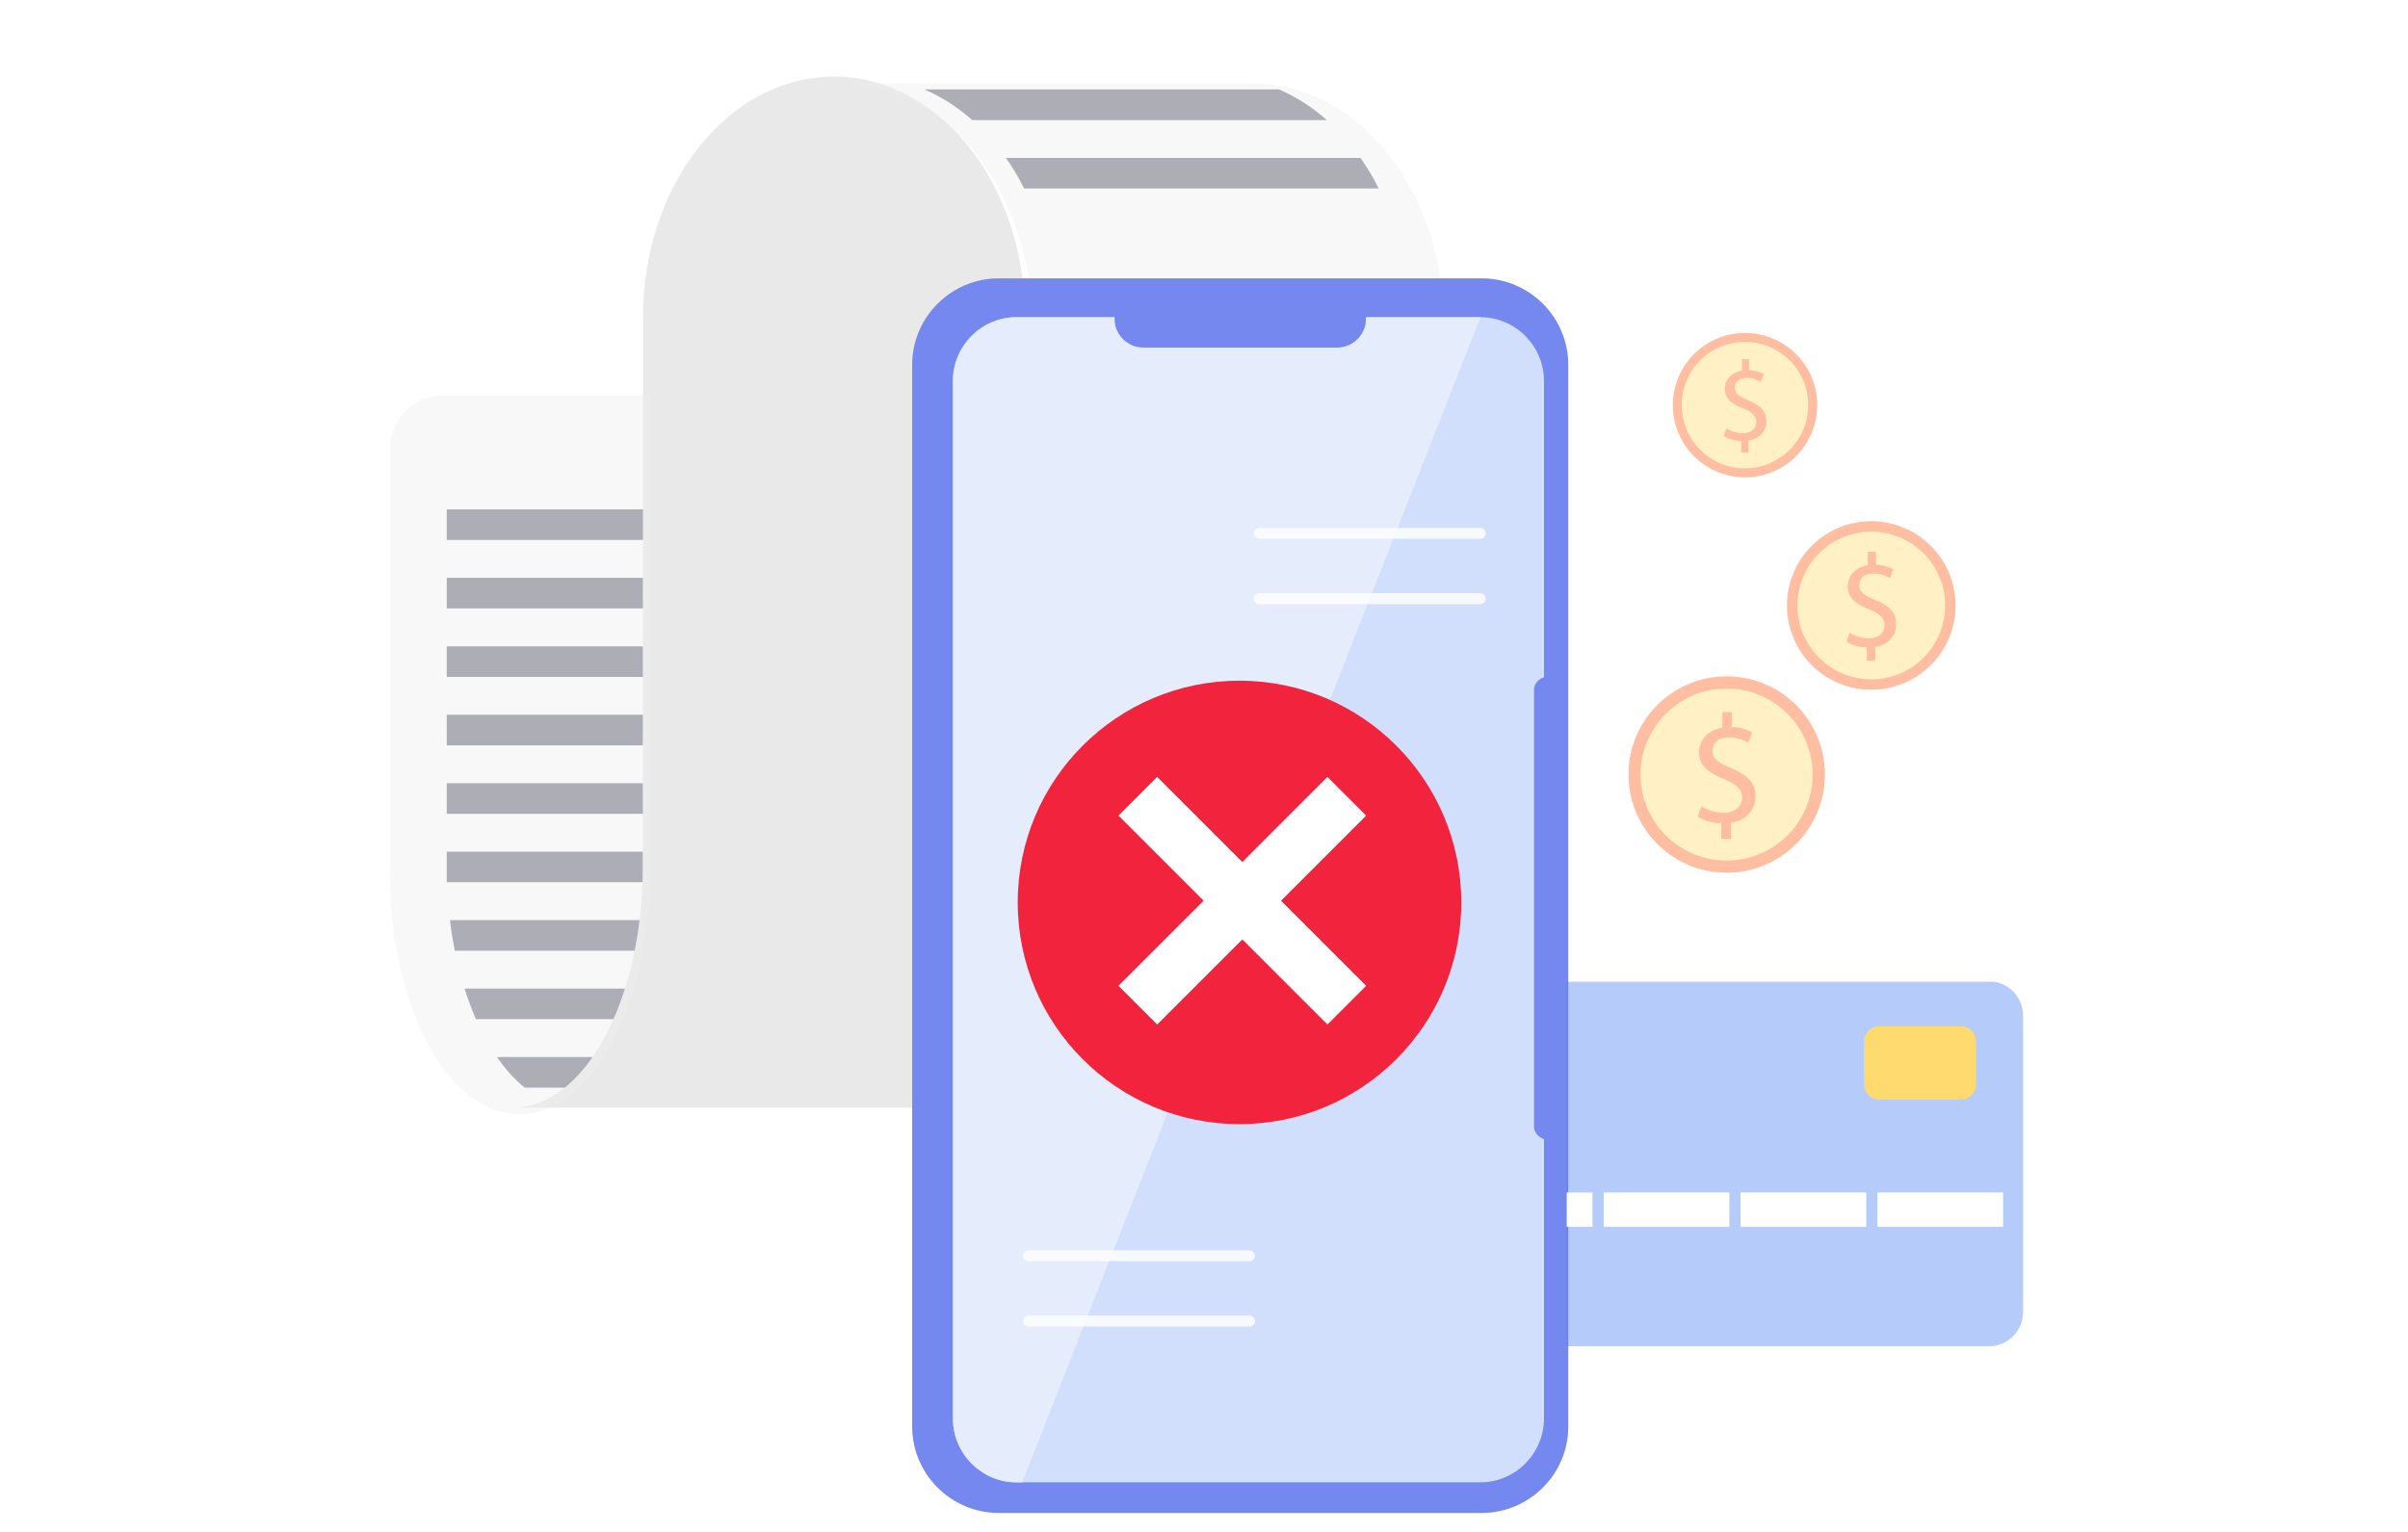 <svg width="220" height="140" viewBox="0 0 220 140" fill="none" xmlns="http://www.w3.org/2000/svg">
<path d="M166.615 72.211C167.403 67.317 164.076 62.711 159.182 61.923C154.289 61.134 149.683 64.462 148.894 69.355C148.106 74.248 151.433 78.855 156.327 79.643C161.22 80.432 165.826 77.104 166.615 72.211Z" fill="#FFBEA2"/>
<path d="M163.304 76.345C166.374 73.275 166.374 68.298 163.304 65.228C160.234 62.158 155.257 62.158 152.187 65.228C149.117 68.298 149.117 73.275 152.187 76.345C155.257 79.415 160.234 79.415 163.304 76.345Z" fill="#FFF0C5"/>
<path d="M157.266 76.668V75.242C156.446 75.226 155.598 74.973 155.107 74.62L155.448 73.673C155.955 74.014 156.692 74.279 157.48 74.279C158.483 74.279 159.16 73.701 159.16 72.896C159.16 72.12 158.609 71.64 157.563 71.216C156.121 70.65 155.234 70 155.234 68.772C155.234 67.599 156.066 66.708 157.365 66.498V65.071H158.241V66.442C159.089 66.47 159.667 66.696 160.075 66.937L159.723 67.868C159.426 67.698 158.847 67.389 157.944 67.389C156.858 67.389 156.446 68.039 156.446 68.606C156.446 69.338 156.969 69.707 158.197 70.214C159.651 70.808 160.388 71.541 160.388 72.797C160.388 73.915 159.612 74.957 158.158 75.198V76.668H157.266V76.668Z" fill="#FFBEA2"/>
<path d="M178.084 58.264C179.702 54.33 177.825 49.83 173.891 48.211C169.957 46.593 165.456 48.471 163.838 52.404C162.22 56.339 164.097 60.839 168.031 62.458C171.965 64.076 176.466 62.198 178.084 58.264Z" fill="#FFBEA2"/>
<path d="M175.736 60.106C178.371 57.471 178.371 53.198 175.736 50.563C173.101 47.928 168.828 47.928 166.193 50.563C163.558 53.198 163.558 57.471 166.193 60.106C168.828 62.741 173.101 62.741 175.736 60.106Z" fill="#FFF0C5"/>
<path d="M170.555 60.385V59.16C169.854 59.148 169.125 58.931 168.701 58.626L168.994 57.813C169.43 58.102 170.06 58.336 170.741 58.336C171.601 58.336 172.184 57.841 172.184 57.148C172.184 56.482 171.712 56.07 170.813 55.705C169.576 55.222 168.812 54.663 168.812 53.609C168.812 52.603 169.529 51.838 170.642 51.656V50.432H171.395V51.609C172.124 51.632 172.619 51.827 172.972 52.033L172.671 52.833C172.417 52.686 171.918 52.421 171.141 52.421C170.206 52.421 169.858 52.98 169.858 53.463C169.858 54.093 170.305 54.41 171.359 54.846C172.607 55.353 173.237 55.987 173.237 57.064C173.237 58.023 172.572 58.919 171.324 59.125V60.385H170.555V60.385Z" fill="#FFBEA2"/>
<path d="M165.941 38.079C166.522 34.482 164.077 31.096 160.481 30.515C156.884 29.934 153.497 32.379 152.917 35.976C152.336 39.573 154.781 42.959 158.378 43.54C161.974 44.121 165.361 41.676 165.941 38.079Z" fill="#FFBEA2"/>
<path d="M164.01 40.533C165.948 37.999 165.465 34.373 162.931 32.435C160.397 30.497 156.771 30.98 154.833 33.514C152.895 36.048 153.378 39.674 155.912 41.612C158.446 43.55 162.072 43.067 164.01 40.533Z" fill="#FFF0C5"/>
<path d="M159.073 41.351V40.301C158.471 40.289 157.849 40.103 157.484 39.845L157.734 39.148C158.106 39.398 158.649 39.596 159.228 39.596C159.964 39.596 160.464 39.172 160.464 38.577C160.464 38.007 160.06 37.654 159.291 37.341C158.233 36.925 157.579 36.45 157.579 35.546C157.579 34.687 158.193 34.029 159.148 33.874V32.825H159.794V33.831C160.416 33.851 160.844 34.017 161.145 34.195L160.888 34.881C160.67 34.758 160.242 34.528 159.58 34.528C158.78 34.528 158.479 35.008 158.479 35.42C158.479 35.959 158.863 36.228 159.766 36.604C160.836 37.04 161.375 37.579 161.375 38.506C161.375 39.326 160.804 40.095 159.735 40.269V41.347H159.073V41.351Z" fill="#FFBEA2"/>
<path d="M96.398 28.986L96.299 50.973L96.277 57.257L96.178 79.239C96.178 91.098 91.115 100.763 84.768 101.207C84.615 101.216 84.468 101.221 84.315 101.221H47.124V101.216C50.254 101.091 53.08 98.718 55.161 94.942C57.359 90.95 58.722 85.388 58.722 79.239L58.745 35.495L58.749 28.982C58.749 16.841 66.558 7 76.197 7C80.951 7 85.257 9.4 88.41 13.284C91.639 17.276 93.644 22.837 93.644 28.986H96.398Z" fill="#E9E9E9"/>
<g filter="url(#filter0_bi_1_6781)">
<path d="M58.749 35.499L58.745 46.555L58.74 49.349V55.606L58.736 59.069V65.321L58.731 68.12V74.373L58.727 77.835V79.239C58.727 79.705 58.718 80.167 58.704 80.625C58.664 81.809 58.579 82.962 58.435 84.083C58.323 85.043 58.171 85.976 57.991 86.882C57.749 88.088 57.453 89.246 57.099 90.34C56.794 91.322 56.435 92.255 56.049 93.134C55.776 93.767 55.48 94.372 55.166 94.937C54.843 95.525 54.497 96.081 54.143 96.597C53.371 97.709 52.524 98.655 51.613 99.391C50.236 100.503 48.72 101.154 47.128 101.216C47.038 101.221 46.953 101.221 46.863 101.221C40.31 101.221 35 91.376 35 79.239V40.451C35 37.714 37.219 35.495 39.956 35.495H58.745C58.747 35.495 58.749 35.497 58.749 35.499V35.499Z" fill="#EFEFEF" fill-opacity="0.4"/>
</g>
<path d="M58.745 46.551L58.74 49.345H40.817V46.551H58.745Z" fill="#ADADB6"/>
<path d="M58.736 52.808H40.817V55.602H58.736V52.808Z" fill="#ADADB6"/>
<path d="M58.731 59.07H40.817V61.864H58.731V59.07Z" fill="#ADADB6"/>
<path d="M58.736 65.322L58.727 68.116H40.817V65.322H58.736Z" fill="#ADADB6"/>
<path d="M58.727 71.579H40.817V74.373H58.727V71.579Z" fill="#ADADB6"/>
<path d="M58.722 77.836V79.24C58.722 79.706 58.713 80.168 58.7 80.626H40.817V77.831H58.722V77.836Z" fill="#ADADB6"/>
<path d="M58.431 84.088C58.319 85.048 58.166 85.981 57.987 86.887H41.557C41.373 85.981 41.221 85.048 41.113 84.088H58.431Z" fill="#ADADB6"/>
<path d="M57.099 90.345C56.794 91.327 56.435 92.26 56.049 93.139H43.49C43.1 92.264 42.75 91.327 42.445 90.345H57.099Z" fill="#ADADB6"/>
<path d="M54.138 96.602C53.367 97.714 52.519 98.66 51.609 99.396H47.935C47.025 98.66 46.173 97.719 45.406 96.602H54.138Z" fill="#ADADB6"/>
<g filter="url(#filter1_bi_1_6781)">
<path d="M130.857 24.055C131.347 26.748 129.079 28.986 126.342 28.986H98.605C95.868 28.986 93.698 26.75 93.208 24.056C92.451 19.891 90.754 16.175 88.414 13.284C85.261 9.4 80.956 7 76.201 7H113.846C122.138 7.004 129.08 14.288 130.857 24.055Z" fill="#EFEFEF" fill-opacity="0.4"/>
</g>
<path d="M121.219 10.974H88.827C87.5 9.794 86.028 8.852 84.463 8.175H116.864C118.425 8.852 119.892 9.794 121.219 10.974Z" fill="#ADADB6"/>
<path d="M125.965 17.226H93.568C93.075 16.239 92.519 15.302 91.904 14.432H124.301C124.915 15.302 125.467 16.239 125.965 17.226Z" fill="#ADADB6"/>
<path d="M135.386 138.266H91.234C86.891 138.266 83.338 134.714 83.338 130.371V33.335C83.338 28.993 86.891 25.44 91.234 25.44H135.386C139.729 25.44 143.282 28.993 143.282 33.335V130.37C143.283 134.714 139.729 138.266 135.386 138.266Z" fill="#7588F0"/>
<g filter="url(#filter2_bi_1_6781)">
<path d="M140.312 34.083V128.87C140.312 132.085 137.699 134.716 134.508 134.716H92.112C88.921 134.716 86.309 132.085 86.309 128.87V34.083C86.309 30.867 88.921 28.237 92.112 28.237H134.508C137.699 28.237 140.312 30.867 140.312 34.083Z" fill="#D1DFFC"/>
</g>
<g filter="url(#filter3_bi_1_6781)">
<path d="M134.508 28.237L92.637 134.716H92.112C88.921 134.716 86.309 132.085 86.309 128.87V34.083C86.309 30.867 88.921 28.237 92.112 28.237H134.508V28.237Z" fill="#E5EDFC"/>
</g>
<path d="M122.17 31.762H104.451C103.008 31.762 101.827 30.581 101.827 29.138V28.726C101.827 27.283 103.008 26.102 104.451 26.102H122.17C123.613 26.102 124.794 27.283 124.794 28.726V29.138C124.794 30.581 123.613 31.762 122.17 31.762Z" fill="#7588F0"/>
<g filter="url(#filter4_bi_1_6781)">
<line x1="114.198" y1="47.901" x2="134.394" y2="47.901" stroke="white" stroke-opacity="0.8" stroke-linecap="round"/>
</g>
<g filter="url(#filter5_bi_1_6781)">
<line x1="114.198" y1="53.863" x2="134.394" y2="53.863" stroke="white" stroke-opacity="0.8" stroke-linecap="round"/>
</g>
<g filter="url(#filter6_bi_1_6781)">
<line x1="93.111" y1="113.919" x2="113.308" y2="113.919" stroke="white" stroke-opacity="0.8" stroke-linecap="round"/>
</g>
<g filter="url(#filter7_bi_1_6781)">
<line x1="93.111" y1="119.881" x2="113.308" y2="119.881" stroke="white" stroke-opacity="0.8" stroke-linecap="round"/>
</g>
<path d="M141.763 61.817H141.528C140.768 61.817 140.15 62.364 140.15 63.036V102.957C140.15 103.63 140.768 104.176 141.528 104.176H141.763C142.523 104.176 143.14 103.63 143.14 102.957V63.036C143.14 62.364 142.523 61.817 141.763 61.817Z" fill="#7588F0"/>
<g clip-path="url(#clip0_1_6781)">
<path d="M132.185 92.836V119.885C132.185 121.622 133.569 123.029 135.279 123.029H181.74C183.45 123.029 184.835 121.622 184.835 119.885V92.836C184.835 91.099 183.45 89.692 181.74 89.692H135.279C133.569 89.692 132.185 91.099 132.185 92.836Z" fill="#467EF3" fill-opacity="0.4"/>
<path d="M183.008 108.978H171.522V112.122H183.008V108.978Z" fill="white"/>
<path d="M170.504 108.978H159.018V112.122H170.504V108.978Z" fill="white"/>
<path d="M158.001 108.978H146.515V112.122H158.001V108.978Z" fill="white"/>
<path d="M145.498 108.978H134.012V112.122H145.498V108.978Z" fill="white"/>
<path d="M179.158 100.488H171.686C170.923 100.488 170.301 99.86 170.301 99.081V95.202C170.301 94.427 170.919 93.794 171.686 93.794H179.158C179.921 93.794 180.543 94.422 180.543 95.202V99.081C180.543 99.856 179.925 100.488 179.158 100.488Z" fill="#FFDA6E"/>
</g>
<path d="M113.244 102.733C124.434 102.733 133.506 93.661 133.506 82.471C133.506 71.28 124.434 62.208 113.244 62.208C102.053 62.208 92.981 71.28 92.981 82.471C92.981 93.661 102.053 102.733 113.244 102.733Z" fill="#F2243D"/>
<rect x="121.279" y="71" width="5" height="27" transform="rotate(45 121.279 71)" fill="white"/>
<rect x="124.814" y="90.092" width="5" height="27" transform="rotate(135 124.814 90.092)" fill="white"/>
<defs>
<filter id="filter0_bi_1_6781" x="29" y="29.495" width="35.749" height="77.726" filterUnits="userSpaceOnUse" color-interpolation-filters="sRGB">
<feFlood flood-opacity="0" result="BackgroundImageFix"/>
<feGaussianBlur in="BackgroundImageFix" stdDeviation="3"/>
<feComposite in2="SourceAlpha" operator="in" result="effect1_backgroundBlur_1_6781"/>
<feBlend mode="normal" in="SourceGraphic" in2="effect1_backgroundBlur_1_6781" result="shape"/>
<feColorMatrix in="SourceAlpha" type="matrix" values="0 0 0 0 0 0 0 0 0 0 0 0 0 0 0 0 0 0 127 0" result="hardAlpha"/>
<feMorphology radius="0.62" operator="erode" in="SourceAlpha" result="effect2_innerShadow_1_6781"/>
<feOffset dx="0.62" dy="0.62"/>
<feGaussianBlur stdDeviation="0.31"/>
<feComposite in2="hardAlpha" operator="arithmetic" k2="-1" k3="1"/>
<feColorMatrix type="matrix" values="0 0 0 0 1 0 0 0 0 1 0 0 0 0 1 0 0 0 0.6 0"/>
<feBlend mode="normal" in2="shape" result="effect2_innerShadow_1_6781"/>
</filter>
<filter id="filter1_bi_1_6781" x="70.201" y="1" width="66.723" height="33.986" filterUnits="userSpaceOnUse" color-interpolation-filters="sRGB">
<feFlood flood-opacity="0" result="BackgroundImageFix"/>
<feGaussianBlur in="BackgroundImageFix" stdDeviation="3"/>
<feComposite in2="SourceAlpha" operator="in" result="effect1_backgroundBlur_1_6781"/>
<feBlend mode="normal" in="SourceGraphic" in2="effect1_backgroundBlur_1_6781" result="shape"/>
<feColorMatrix in="SourceAlpha" type="matrix" values="0 0 0 0 0 0 0 0 0 0 0 0 0 0 0 0 0 0 127 0" result="hardAlpha"/>
<feMorphology radius="0.62" operator="erode" in="SourceAlpha" result="effect2_innerShadow_1_6781"/>
<feOffset dx="0.62" dy="0.62"/>
<feGaussianBlur stdDeviation="0.31"/>
<feComposite in2="hardAlpha" operator="arithmetic" k2="-1" k3="1"/>
<feColorMatrix type="matrix" values="0 0 0 0 1 0 0 0 0 1 0 0 0 0 1 0 0 0 0.6 0"/>
<feBlend mode="normal" in2="shape" result="effect2_innerShadow_1_6781"/>
</filter>
<filter id="filter2_bi_1_6781" x="68.293" y="10.221" width="90.034" height="142.511" filterUnits="userSpaceOnUse" color-interpolation-filters="sRGB">
<feFlood flood-opacity="0" result="BackgroundImageFix"/>
<feGaussianBlur in="BackgroundImageFix" stdDeviation="9.008"/>
<feComposite in2="SourceAlpha" operator="in" result="effect1_backgroundBlur_1_6781"/>
<feBlend mode="normal" in="SourceGraphic" in2="effect1_backgroundBlur_1_6781" result="shape"/>
<feColorMatrix in="SourceAlpha" type="matrix" values="0 0 0 0 0 0 0 0 0 0 0 0 0 0 0 0 0 0 127 0" result="hardAlpha"/>
<feOffset dx="0.751" dy="0.751"/>
<feGaussianBlur stdDeviation="0.375"/>
<feComposite in2="hardAlpha" operator="arithmetic" k2="-1" k3="1"/>
<feColorMatrix type="matrix" values="0 0 0 0 1 0 0 0 0 1 0 0 0 0 1 0 0 0 0.5 0"/>
<feBlend mode="normal" in2="shape" result="effect2_innerShadow_1_6781"/>
</filter>
<filter id="filter3_bi_1_6781" x="68.293" y="10.221" width="84.23" height="142.511" filterUnits="userSpaceOnUse" color-interpolation-filters="sRGB">
<feFlood flood-opacity="0" result="BackgroundImageFix"/>
<feGaussianBlur in="BackgroundImageFix" stdDeviation="9.008"/>
<feComposite in2="SourceAlpha" operator="in" result="effect1_backgroundBlur_1_6781"/>
<feBlend mode="normal" in="SourceGraphic" in2="effect1_backgroundBlur_1_6781" result="shape"/>
<feColorMatrix in="SourceAlpha" type="matrix" values="0 0 0 0 0 0 0 0 0 0 0 0 0 0 0 0 0 0 127 0" result="hardAlpha"/>
<feOffset dx="0.751" dy="0.751"/>
<feGaussianBlur stdDeviation="0.375"/>
<feComposite in2="hardAlpha" operator="arithmetic" k2="-1" k3="1"/>
<feColorMatrix type="matrix" values="0 0 0 0 1 0 0 0 0 1 0 0 0 0 1 0 0 0 0.5 0"/>
<feBlend mode="normal" in2="shape" result="effect2_innerShadow_1_6781"/>
</filter>
<filter id="filter4_bi_1_6781" x="93.416" y="27.12" width="61.76" height="41.564" filterUnits="userSpaceOnUse" color-interpolation-filters="sRGB">
<feFlood flood-opacity="0" result="BackgroundImageFix"/>
<feGaussianBlur in="BackgroundImageFix" stdDeviation="10.141"/>
<feComposite in2="SourceAlpha" operator="in" result="effect1_backgroundBlur_1_6781"/>
<feBlend mode="normal" in="SourceGraphic" in2="effect1_backgroundBlur_1_6781" result="shape"/>
<feColorMatrix in="SourceAlpha" type="matrix" values="0 0 0 0 0 0 0 0 0 0 0 0 0 0 0 0 0 0 127 0" result="hardAlpha"/>
<feMorphology radius="0.845" operator="erode" in="SourceAlpha" result="effect2_innerShadow_1_6781"/>
<feOffset dx="0.845" dy="0.845"/>
<feGaussianBlur stdDeviation="0.423"/>
<feComposite in2="hardAlpha" operator="arithmetic" k2="-1" k3="1"/>
<feColorMatrix type="matrix" values="0 0 0 0 1 0 0 0 0 1 0 0 0 0 1 0 0 0 0.5 0"/>
<feBlend mode="normal" in2="shape" result="effect2_innerShadow_1_6781"/>
</filter>
<filter id="filter5_bi_1_6781" x="93.416" y="33.081" width="61.76" height="41.564" filterUnits="userSpaceOnUse" color-interpolation-filters="sRGB">
<feFlood flood-opacity="0" result="BackgroundImageFix"/>
<feGaussianBlur in="BackgroundImageFix" stdDeviation="10.141"/>
<feComposite in2="SourceAlpha" operator="in" result="effect1_backgroundBlur_1_6781"/>
<feBlend mode="normal" in="SourceGraphic" in2="effect1_backgroundBlur_1_6781" result="shape"/>
<feColorMatrix in="SourceAlpha" type="matrix" values="0 0 0 0 0 0 0 0 0 0 0 0 0 0 0 0 0 0 127 0" result="hardAlpha"/>
<feMorphology radius="0.845" operator="erode" in="SourceAlpha" result="effect2_innerShadow_1_6781"/>
<feOffset dx="0.845" dy="0.845"/>
<feGaussianBlur stdDeviation="0.423"/>
<feComposite in2="hardAlpha" operator="arithmetic" k2="-1" k3="1"/>
<feColorMatrix type="matrix" values="0 0 0 0 1 0 0 0 0 1 0 0 0 0 1 0 0 0 0.5 0"/>
<feBlend mode="normal" in2="shape" result="effect2_innerShadow_1_6781"/>
</filter>
<filter id="filter6_bi_1_6781" x="72.33" y="93.138" width="61.76" height="41.564" filterUnits="userSpaceOnUse" color-interpolation-filters="sRGB">
<feFlood flood-opacity="0" result="BackgroundImageFix"/>
<feGaussianBlur in="BackgroundImageFix" stdDeviation="10.141"/>
<feComposite in2="SourceAlpha" operator="in" result="effect1_backgroundBlur_1_6781"/>
<feBlend mode="normal" in="SourceGraphic" in2="effect1_backgroundBlur_1_6781" result="shape"/>
<feColorMatrix in="SourceAlpha" type="matrix" values="0 0 0 0 0 0 0 0 0 0 0 0 0 0 0 0 0 0 127 0" result="hardAlpha"/>
<feMorphology radius="0.845" operator="erode" in="SourceAlpha" result="effect2_innerShadow_1_6781"/>
<feOffset dx="0.845" dy="0.845"/>
<feGaussianBlur stdDeviation="0.423"/>
<feComposite in2="hardAlpha" operator="arithmetic" k2="-1" k3="1"/>
<feColorMatrix type="matrix" values="0 0 0 0 1 0 0 0 0 1 0 0 0 0 1 0 0 0 0.5 0"/>
<feBlend mode="normal" in2="shape" result="effect2_innerShadow_1_6781"/>
</filter>
<filter id="filter7_bi_1_6781" x="72.33" y="99.1" width="61.76" height="41.564" filterUnits="userSpaceOnUse" color-interpolation-filters="sRGB">
<feFlood flood-opacity="0" result="BackgroundImageFix"/>
<feGaussianBlur in="BackgroundImageFix" stdDeviation="10.141"/>
<feComposite in2="SourceAlpha" operator="in" result="effect1_backgroundBlur_1_6781"/>
<feBlend mode="normal" in="SourceGraphic" in2="effect1_backgroundBlur_1_6781" result="shape"/>
<feColorMatrix in="SourceAlpha" type="matrix" values="0 0 0 0 0 0 0 0 0 0 0 0 0 0 0 0 0 0 127 0" result="hardAlpha"/>
<feMorphology radius="0.845" operator="erode" in="SourceAlpha" result="effect2_innerShadow_1_6781"/>
<feOffset dx="0.845" dy="0.845"/>
<feGaussianBlur stdDeviation="0.423"/>
<feComposite in2="hardAlpha" operator="arithmetic" k2="-1" k3="1"/>
<feColorMatrix type="matrix" values="0 0 0 0 1 0 0 0 0 1 0 0 0 0 1 0 0 0 0.5 0"/>
<feBlend mode="normal" in2="shape" result="effect2_innerShadow_1_6781"/>
</filter>
<clipPath id="clip0_1_6781">
<rect width="41.861" height="33.389" fill="white" transform="translate(143.139 89.724)"/>
</clipPath>
</defs>
</svg>
